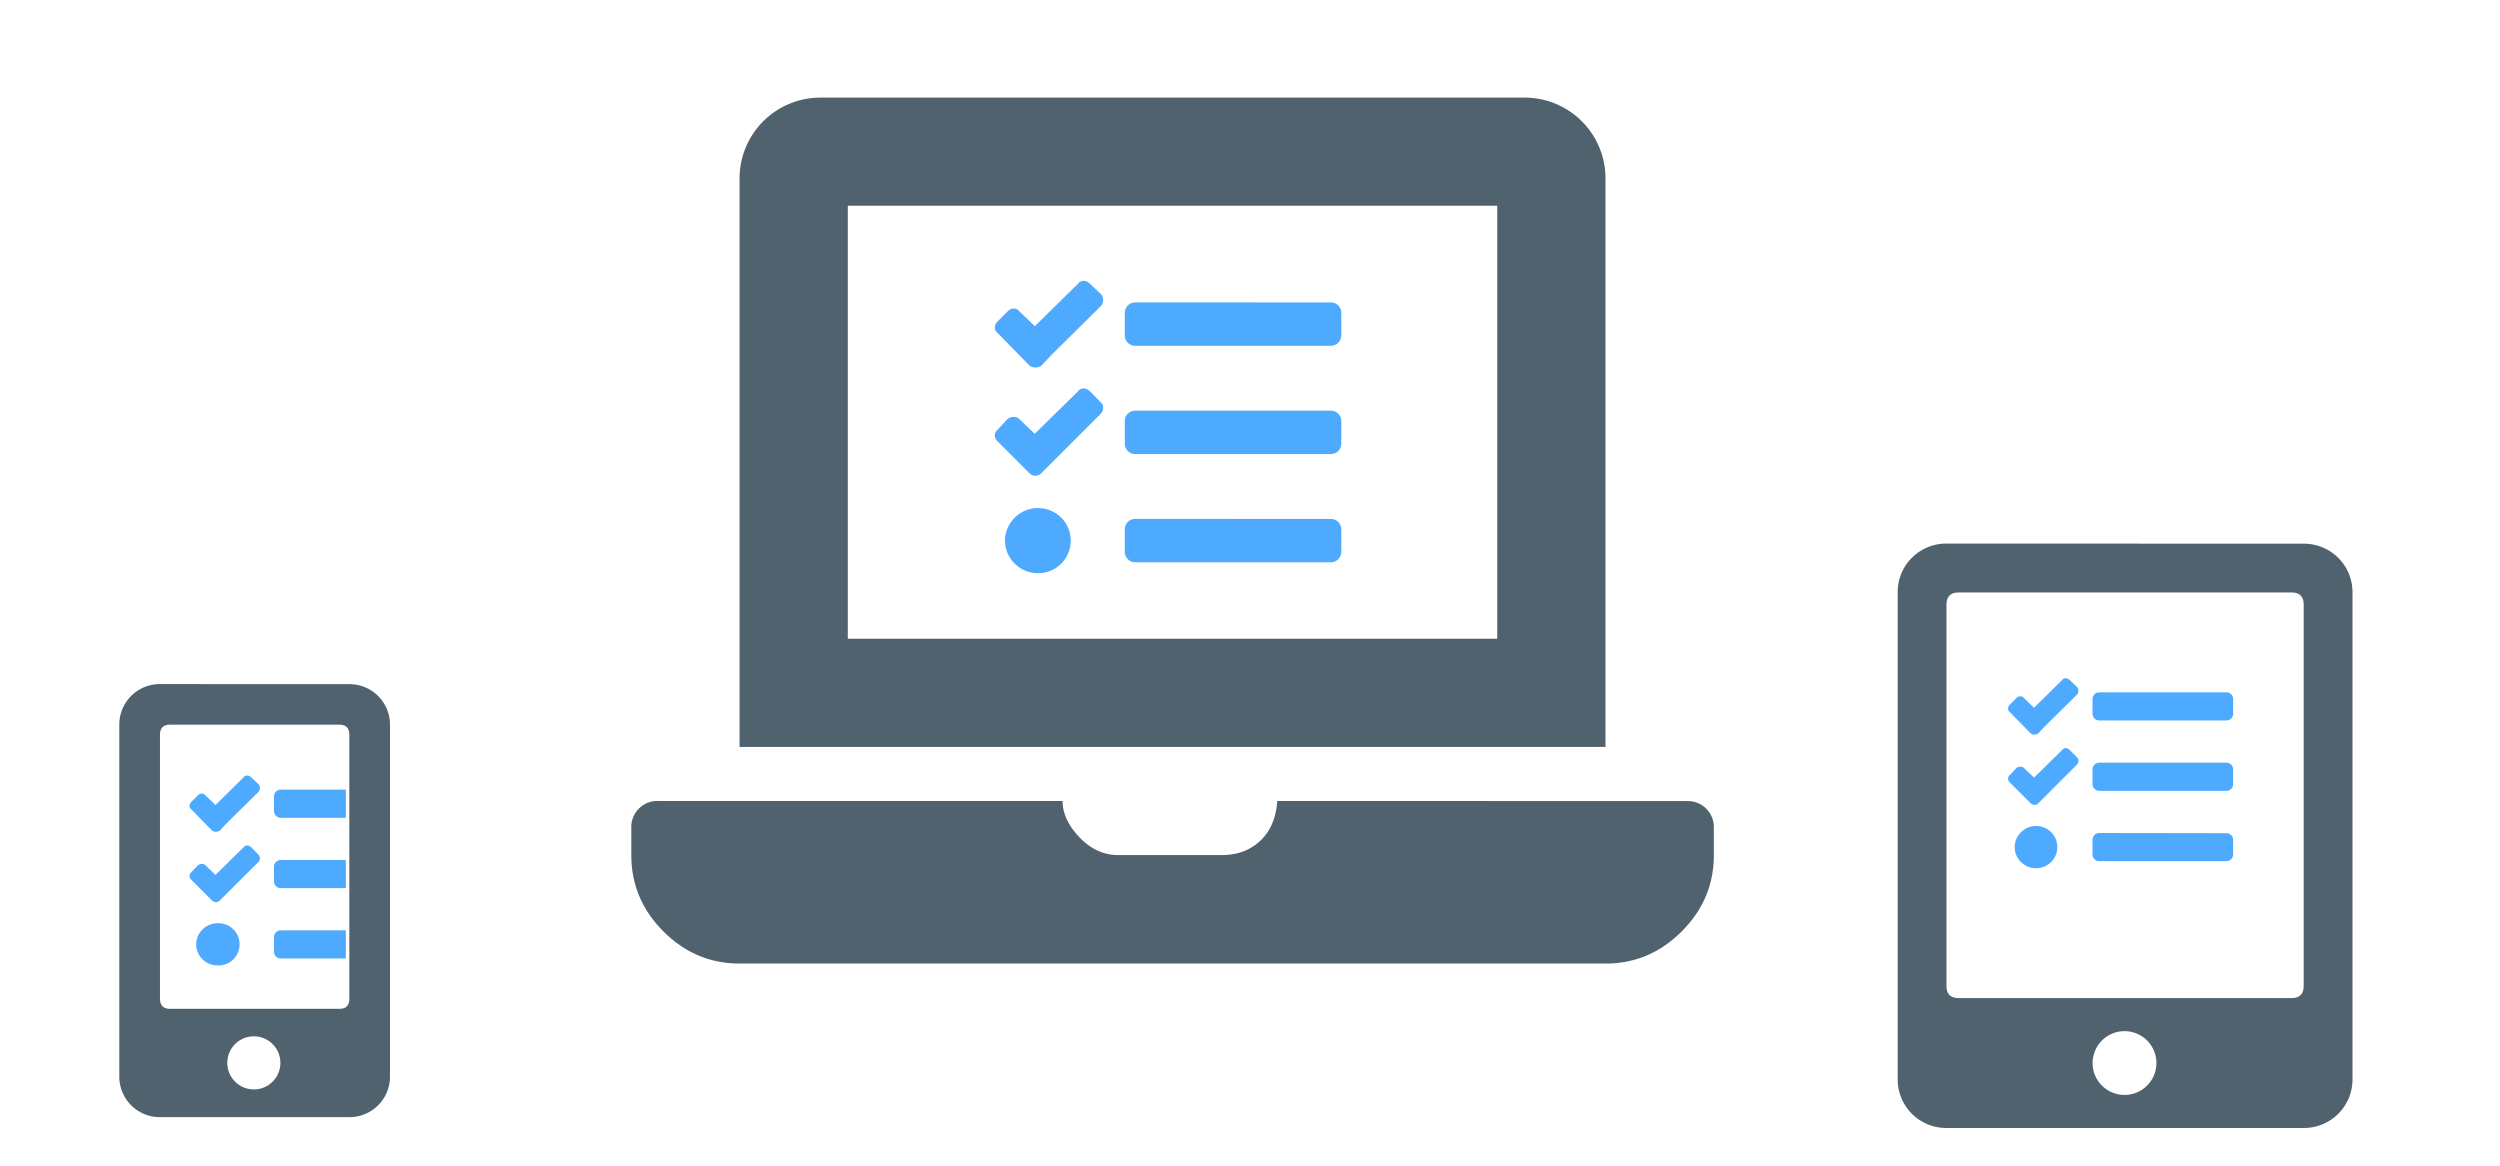 <?xml version="1.0" encoding="UTF-8"?> <svg xmlns="http://www.w3.org/2000/svg" id="resultados" viewBox="0 0 922 430"><defs><style>.cls-1{fill:#51626f;}.cls-2{fill:#4daaff;}</style></defs><path class="cls-1" d="M622.06,295.44a9.59,9.59,0,0,1,10,10v10q0,16.22-11.85,28.07t-28.07,11.85H272.75q-16.23,0-28.07-11.85T232.83,315.4v-10a9.59,9.59,0,0,1,10-10H391.88q0,6.87,6.24,13.41t14.35,6.55h38q8.73,0,14.34-5.3t6.24-14.66ZM592.11,65.89V275.48H272.75V65.89A29.81,29.81,0,0,1,302.69,36H562.17a29.81,29.81,0,0,1,29.94,29.94ZM552.19,235.56V75.87H312.67V235.56Z"></path><path class="cls-1" d="M128.83,252.32a14.92,14.92,0,0,1,15,15V397a14.92,14.92,0,0,1-15,15H59a14.92,14.92,0,0,1-15-15V267.29a14.92,14.92,0,0,1,15-15Zm0,116V271q0-3.75-3.74-3.75H62.71Q59,267.29,59,271v97.3q0,3.75,3.74,3.75h62.38Q128.82,372.09,128.83,368.34Zm-42,30.72a9.79,9.79,0,1,0-3-7A9.6,9.6,0,0,0,86.88,399.06Z"></path><path class="cls-1" d="M849.6,200.51a17.89,17.89,0,0,1,18,18V398a17.89,17.89,0,0,1-18,18H717.86a17.89,17.89,0,0,1-18-18V218.47a17.89,17.89,0,0,1,18-18Zm0,163.09V223q0-4.49-4.49-4.49H722.36q-4.5,0-4.5,4.49V363.6c0,3,1.5,4.49,4.5,4.49H845.11C848.1,368.09,849.6,366.6,849.6,363.6Zm-74.29,36.87a11.76,11.76,0,1,0-3.55-8.42A11.51,11.51,0,0,0,775.31,400.47Z"></path><path class="cls-2" d="M401.85,104.55l4.24,4a3.45,3.45,0,0,1,.75,2.12,3.5,3.5,0,0,1-.75,2.12l-18.21,18-3.75,4a3.62,3.62,0,0,1-2.24.75,3.67,3.67,0,0,1-2.25-.75l-11.72-12a2.37,2.37,0,0,1-1-2,3.07,3.07,0,0,1,1-2.24l3.74-3.75a3.11,3.11,0,0,1,2.25-1,2.38,2.38,0,0,1,2,1l5.74,5.49,16-15.72a2.37,2.37,0,0,1,2-1A3.13,3.13,0,0,1,401.85,104.55Zm0,39.67,4.24,4.25a2.67,2.67,0,0,1,.75,2,3.11,3.11,0,0,1-1,2.25l-18,18-3.75,3.74a3.07,3.07,0,0,1-2.24,1,3.11,3.11,0,0,1-2.25-1l-11.72-11.72a2.75,2.75,0,0,1,0-4.24l3.74-4a3.62,3.62,0,0,1,2.25-.74,2.68,2.68,0,0,1,2,.74l5.74,5.49,16-15.72a2.37,2.37,0,0,1,2-1A3.13,3.13,0,0,1,401.85,144.22Zm-27.57,46.66a12,12,0,0,1,8.61-3.49,12,12,0,1,1,0,24,12,12,0,0,1-8.61-3.49,11.75,11.75,0,0,1,0-17Zm116.39-79.34a3.86,3.86,0,0,1,2.87,1.12,3.9,3.9,0,0,1,1.13,2.87v8a3.87,3.87,0,0,1-4,4H418.82a3.87,3.87,0,0,1-4-4v-8a3.85,3.85,0,0,1,4-4Zm0,39.92a3.86,3.86,0,0,1,2.87,1.12,3.9,3.9,0,0,1,1.13,2.87v8a3.85,3.85,0,0,1-4,4H418.82a3.85,3.85,0,0,1-4-4v-8a3.85,3.85,0,0,1,4-4Zm0,39.92a3.86,3.86,0,0,1,2.87,1.12,3.9,3.9,0,0,1,1.13,2.87v8a3.9,3.9,0,0,1-1.13,2.87,3.86,3.86,0,0,1-2.87,1.12H418.82a3.85,3.85,0,0,1-4-4v-8a3.85,3.85,0,0,1,4-4Z"></path><path class="cls-2" d="M763.28,250.79l2.76,2.6a2.17,2.17,0,0,1,0,2.75L754.2,267.82l-2.43,2.6a2.46,2.46,0,0,1-2.92,0l-7.62-7.79a1.51,1.51,0,0,1-.65-1.3,2,2,0,0,1,.65-1.46l2.43-2.43a2,2,0,0,1,1.46-.65,1.56,1.56,0,0,1,1.3.65l3.73,3.57,10.38-10.22a1.53,1.53,0,0,1,1.29-.65A2,2,0,0,1,763.28,250.79Zm0,25.79,2.76,2.76a1.75,1.75,0,0,1,.49,1.29,2,2,0,0,1-.65,1.46L754.2,293.77l-2.43,2.43a2,2,0,0,1-2.92,0l-7.62-7.62a1.79,1.79,0,0,1,0-2.76l2.43-2.59a2.34,2.34,0,0,1,1.46-.49,1.75,1.75,0,0,1,1.3.49l3.73,3.57,10.38-10.22a1.53,1.53,0,0,1,1.29-.65A2,2,0,0,1,763.28,276.58Zm-17.92,30.33a7.75,7.75,0,0,1,5.6-2.27,7.78,7.78,0,1,1,0,15.56,7.75,7.75,0,0,1-5.6-2.27,7.63,7.63,0,0,1,0-11ZM821,255.33a2.5,2.5,0,0,1,2.59,2.6v5.19a2.5,2.5,0,0,1-2.59,2.59H774.31a2.5,2.5,0,0,1-2.59-2.59v-5.19a2.5,2.5,0,0,1,2.59-2.6Zm0,25.95a2.5,2.5,0,0,1,2.59,2.6v5.19a2.5,2.5,0,0,1-2.59,2.59H774.31a2.49,2.49,0,0,1-1.86-.73,2.52,2.52,0,0,1-.73-1.86v-5.19a2.5,2.5,0,0,1,2.59-2.6Zm0,26a2.5,2.5,0,0,1,2.59,2.6V315a2.5,2.5,0,0,1-2.59,2.59H774.31a2.49,2.49,0,0,1-1.86-.73,2.52,2.52,0,0,1-.73-1.86v-5.19a2.52,2.52,0,0,1,.73-1.87,2.49,2.49,0,0,1,1.86-.73Z"></path><path class="cls-2" d="M92.61,286.67a2,2,0,0,0-1.46-.65,1.53,1.53,0,0,0-1.29.65L79.48,296.88l-3.73-3.56a1.56,1.56,0,0,0-1.3-.65,2,2,0,0,0-1.46.65l-2.43,2.43a2,2,0,0,0-.65,1.46,1.54,1.54,0,0,0,.65,1.3l7.62,7.78a2.42,2.42,0,0,0,2.92,0l2.43-2.6L95.37,292a2.19,2.19,0,0,0,0-2.76Z"></path><path class="cls-2" d="M103.64,317.16a2.5,2.5,0,0,0-2.59,2.59v5.19a2.5,2.5,0,0,0,2.59,2.6h23.91V317.16Z"></path><path class="cls-2" d="M80.29,340.51a7.8,7.8,0,0,0-5.6,2.27,7.65,7.65,0,0,0,0,11,7.8,7.8,0,0,0,5.6,2.27,7.79,7.79,0,1,0,0-15.57Z"></path><path class="cls-2" d="M92.61,312.45a2,2,0,0,0-1.46-.64,1.52,1.52,0,0,0-1.29.64L79.48,322.67l-3.73-3.57a1.79,1.79,0,0,0-1.3-.49,2.4,2.4,0,0,0-1.46.49l-2.43,2.6a1.78,1.78,0,0,0,0,2.75l7.62,7.63a2,2,0,0,0,2.92,0l2.43-2.44L95.21,318a2,2,0,0,0,.65-1.46,1.79,1.79,0,0,0-.49-1.3Z"></path><path class="cls-2" d="M103.64,343.11a2.5,2.5,0,0,0-2.59,2.59v5.19a2.5,2.5,0,0,0,2.59,2.59h23.91V343.11Z"></path><path class="cls-2" d="M103.64,291.21a2.49,2.49,0,0,0-1.86.73,2.52,2.52,0,0,0-.73,1.86V299a2.52,2.52,0,0,0,.73,1.87,2.49,2.49,0,0,0,1.86.73h23.91V291.21Z"></path></svg> 